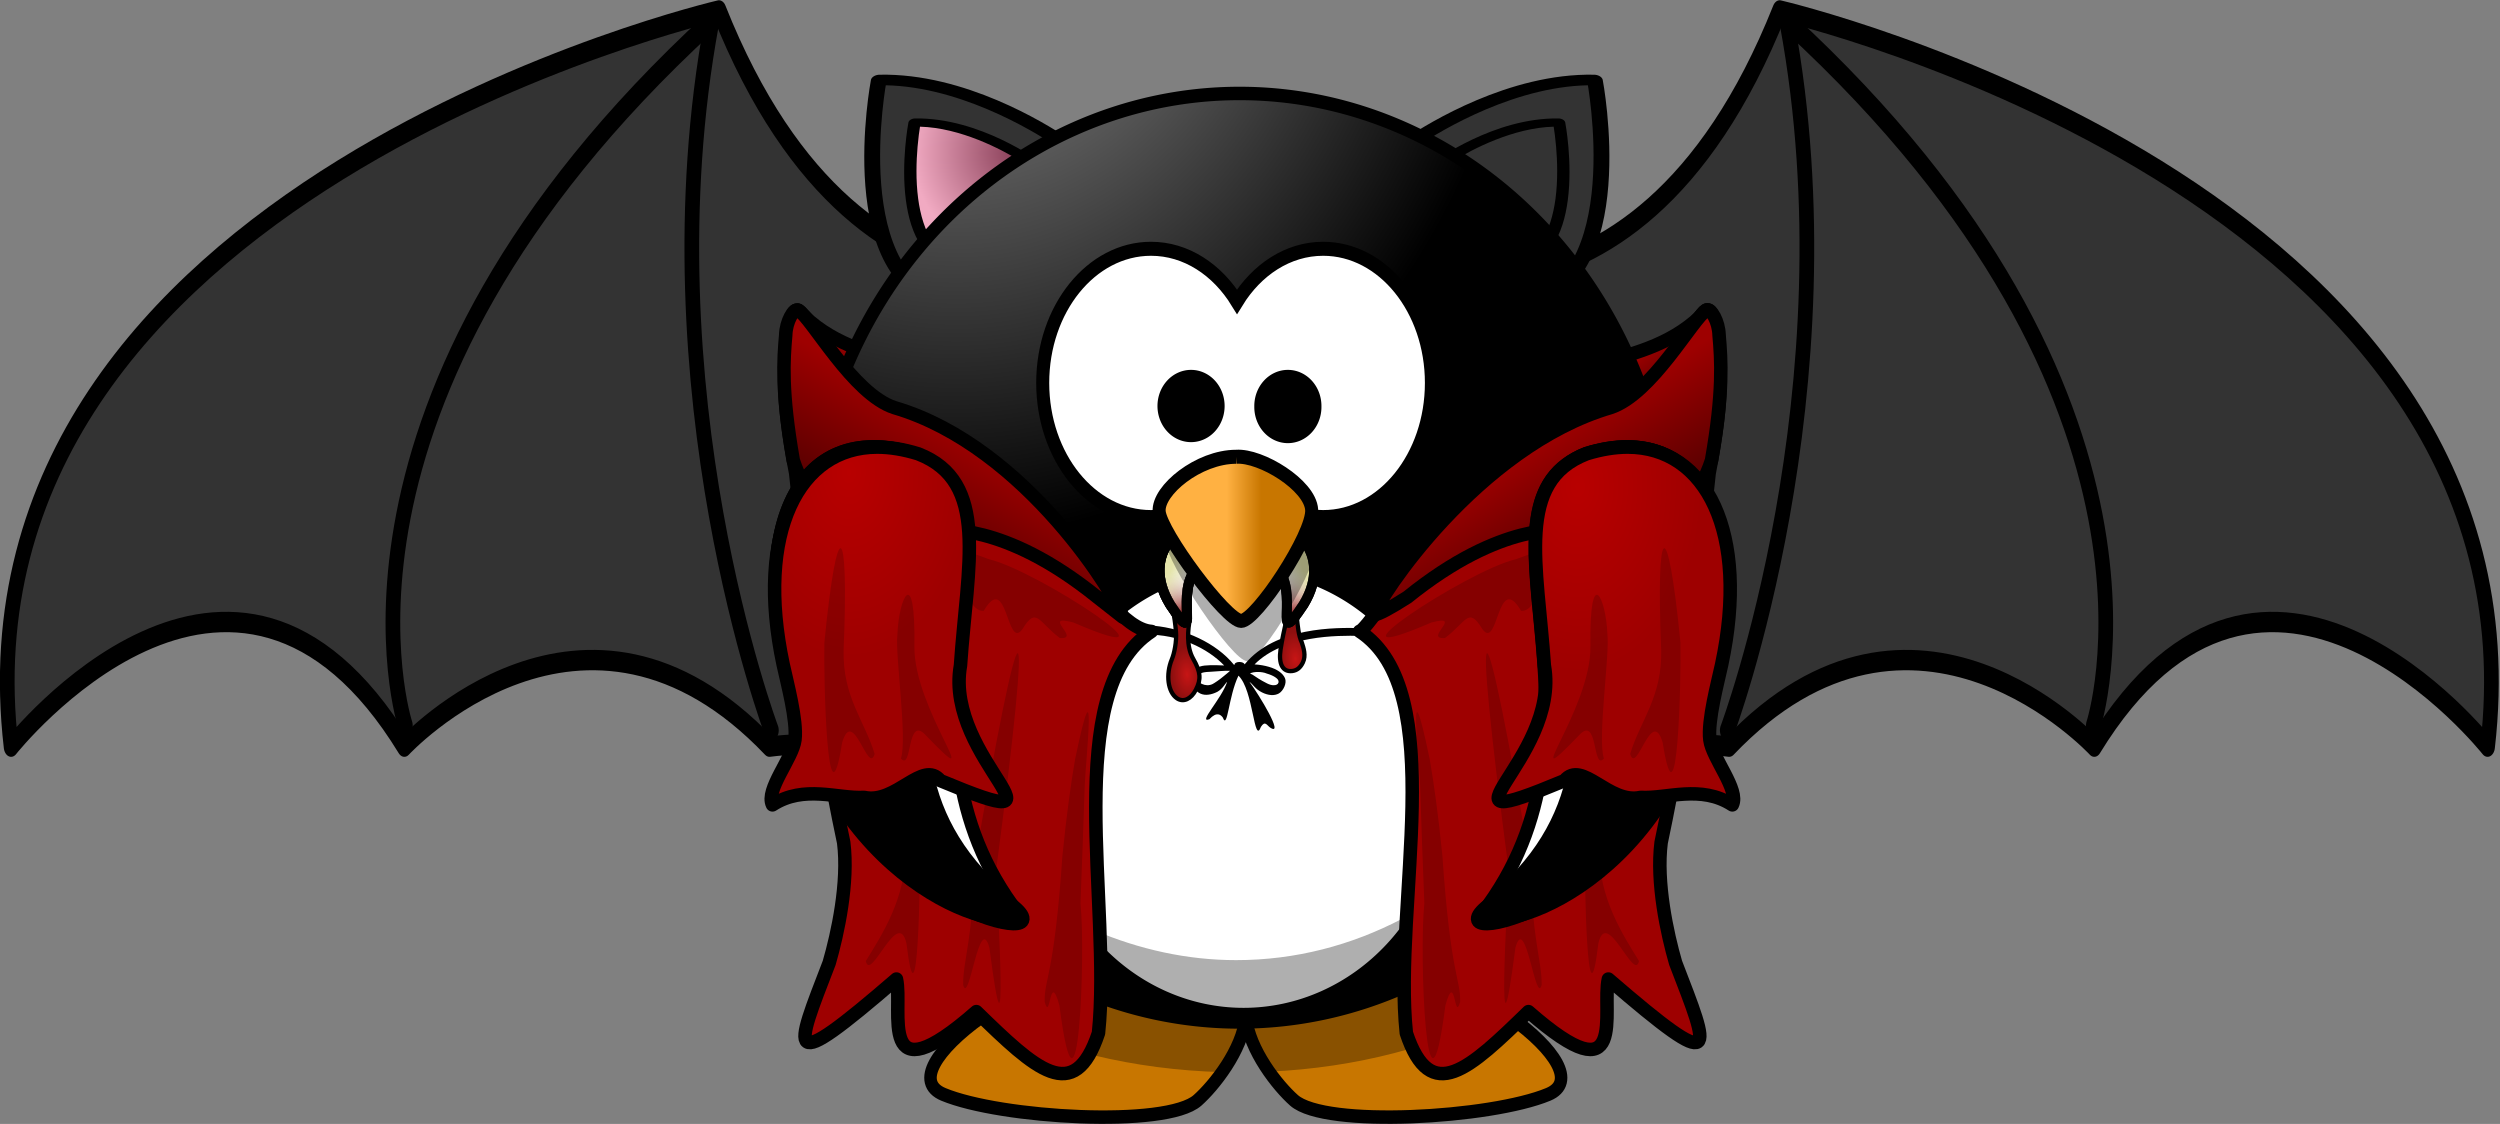 <?xml version="1.0" encoding="UTF-8" standalone="no"?>
<!-- Created with Inkscape (http://www.inkscape.org/) -->
<svg xmlns:inkscape="http://www.inkscape.org/namespaces/inkscape" xmlns:rdf="http://www.w3.org/1999/02/22-rdf-syntax-ns#" xmlns="http://www.w3.org/2000/svg" xmlns:sodipodi="http://sodipodi.sourceforge.net/DTD/sodipodi-0.dtd" xmlns:ns1="http://sozi.baierouge.fr" xmlns:cc="http://creativecommons.org/ns#" xmlns:xlink="http://www.w3.org/1999/xlink" xmlns:dc="http://purl.org/dc/elements/1.1/" id="svg29881" sodipodi:docname="scary_penguin.svg" viewBox="0 0 290.52 130.61" version="1.1" inkscape:version="0.48.4 r9939">
  <rect x="0" y="0" width="290.52" height="130.61" fill="#808080" stroke="none"/>
  <defs id="defs29883">
    <linearGradient id="linearGradient31734" inkscape:collect="always">
      <stop id="stop31736" style="stop-color:#b80000" offset="0"/>
      <stop id="stop31738" style="stop-color:#9e0000" offset="1"/>
    </linearGradient>
    <linearGradient id="linearGradient31667" inkscape:collect="always">
      <stop id="stop31669" style="stop-color:#4a0000" offset="0"/>
      <stop id="stop31671" style="stop-color:#9e0000" offset="1"/>
    </linearGradient>
    <linearGradient id="linearGradient31513" inkscape:collect="always">
      <stop id="stop31515" style="stop-color:#8d0f0f" offset="0"/>
      <stop id="stop31517" style="stop-color:#f6f6f3;stop-opacity:0" offset="1"/>
    </linearGradient>
    <linearGradient id="linearGradient31318">
      <stop id="stop31320" style="stop-color:#8d435c" offset="0"/>
      <stop id="stop31322" style="stop-color:#f1aac2" offset="1"/>
    </linearGradient>
    <linearGradient id="linearGradient31148" inkscape:collect="always">
      <stop id="stop31150" style="stop-color:#e5e5ab" offset="0"/>
      <stop id="stop31152" style="stop-color:#f6f6f3" offset="1"/>
    </linearGradient>
    <linearGradient id="linearGradient3173-6-5-4">
      <stop id="stop3175-28-7-7" style="stop-color:#a5a5a5" offset="0"/>
      <stop id="stop3177-7-3-2" style="stop-color:#000000" offset="1"/>
    </linearGradient>
    <linearGradient id="linearGradient32312" y2="19.713" xlink:href="#linearGradient31667" gradientUnits="userSpaceOnUse" x2="-198.23" y1="24.892" x1="-202.19" inkscape:collect="always"/>
    <linearGradient id="linearGradient32314" y2="19.713" xlink:href="#linearGradient31667" gradientUnits="userSpaceOnUse" x2="-198.23" gradientTransform="matrix(-1 0 0 1 -274.25 32.102)" y1="24.892" x1="-202.19" inkscape:collect="always"/>
    <radialGradient id="radialGradient32316" gradientUnits="userSpaceOnUse" cy="-8.88" cx="414.68" gradientTransform="matrix(-0 .28 -.609 0 101.73 -39.26)" r="123.55" inkscape:collect="always">
      <stop id="stop3205-9-18" style="stop-color:#ffb142" offset="0"/>
      <stop id="stop4092-0-502" style="stop-color:#ffb141" offset=".887"/>
      <stop id="stop3207-9-92" style="stop-color:#c87600" offset="1"/>
    </radialGradient>
    <radialGradient id="radialGradient32318" xlink:href="#linearGradient31318" gradientUnits="userSpaceOnUse" cy="30.725" cx="228.11" gradientTransform="matrix(1.612 -.225 .151 2.513 -143.73 .146)" r="10.636" inkscape:collect="always"/>
    <radialGradient id="radialGradient32322" gradientUnits="userSpaceOnUse" cy="483.45" cx="610.46" gradientTransform="matrix(0 -.482 .432 -0 -151.97 551.35)" r="167.56" inkscape:collect="always">
      <stop id="stop3175-8-9-5" style="stop-color:#a5a5a5" offset="0"/>
      <stop id="stop3177-5-98-4" style="stop-color:#000000" offset="1"/>
    </radialGradient>
    <linearGradient id="linearGradient32324" y2="59.892" xlink:href="#linearGradient31667" gradientUnits="userSpaceOnUse" x2="-160.73" y1="73.999" x1="-168.98" inkscape:collect="always"/>
    <linearGradient id="linearGradient32326" y2="60.249" xlink:href="#linearGradient31667" gradientUnits="userSpaceOnUse" x2="-160.73" y1="73.999" x1="-168.98" inkscape:collect="always"/>
    <radialGradient id="radialGradient32328" gradientUnits="userSpaceOnUse" cy="95.565" cx="-130.93" gradientTransform="matrix(.997 -.072 .126 1.759 -11.671 -87.128)" r="1.811" inkscape:collect="always">
      <stop id="stop31529-8" style="stop-color:#c71515" offset="0"/>
      <stop id="stop31531-4" style="stop-color:#8d0f0f" offset="1"/>
    </radialGradient>
    <linearGradient id="linearGradient32330" y2="161.71" xlink:href="#linearGradient31148" gradientUnits="userSpaceOnUse" x2="-167.88" gradientTransform="matrix(.228 .223 -.233 .195 -53.94 85.013)" y1="165.44" x1="-173.85" inkscape:collect="always"/>
    <radialGradient id="radialGradient32334" xlink:href="#linearGradient31513" gradientUnits="userSpaceOnUse" cy="83.736" cx="-130.01" gradientTransform="matrix(.994 .105 -.124 1.169 8.681 -.532)" r="4.688" inkscape:collect="always"/>
    <radialGradient id="radialGradient32336" gradientUnits="userSpaceOnUse" cy="95.055" cx="-118.24" gradientTransform="matrix(.997 -.072 .126 1.759 -11.671 -87.128)" r="1.811" inkscape:collect="always">
      <stop id="stop31529-2" style="stop-color:#c71515" offset="0"/>
      <stop id="stop31531-9" style="stop-color:#8d0f0f" offset="1"/>
    </radialGradient>
    <linearGradient id="linearGradient32338" y2="161.71" xlink:href="#linearGradient31148" gradientUnits="userSpaceOnUse" x2="-167.88" gradientTransform="matrix(-.228 .223 .233 .195 -194.83 85.013)" y1="165.44" x1="-173.85" inkscape:collect="always"/>
    <radialGradient id="radialGradient32340" xlink:href="#linearGradient31513" gradientUnits="userSpaceOnUse" cy="83.736" cx="-130.01" gradientTransform="matrix(-.994 .105 .124 1.169 -257.45 -.532)" r="4.688" inkscape:collect="always"/>
    <linearGradient id="linearGradient32342" y2="537.41" gradientUnits="userSpaceOnUse" x2="359.47" gradientTransform="matrix(.326 0 0 .326 -22.132 165.49)" y1="537.41" x1="346.24" inkscape:collect="always">
      <stop id="stop4100-0-79" style="stop-color:#ffb142" offset="0"/>
      <stop id="stop4104-3-17" style="stop-color:#c87600" offset="1"/>
    </linearGradient>
    <radialGradient id="radialGradient32344" xlink:href="#linearGradient3173-6-5-4" gradientUnits="userSpaceOnUse" cy="622.49" cx="380.26" gradientTransform="matrix(0 -.744 .66 0 -364.7 582.13)" r="59.255" inkscape:collect="always"/>
    <radialGradient id="radialGradient32346" xlink:href="#linearGradient31734" gradientUnits="userSpaceOnUse" cy="40.692" cx="-198.55" gradientTransform="matrix(1 0 0 1.492 0 -25.9)" r="14.46" inkscape:collect="always"/>
    <radialGradient id="radialGradient32348" xlink:href="#linearGradient3173-6-5-4" gradientUnits="userSpaceOnUse" cy="647.69" cx="371.45" gradientTransform="matrix(0 -.744 -.66 0 552.03 582.13)" r="59.255" inkscape:collect="always"/>
    <radialGradient id="radialGradient32350" xlink:href="#linearGradient31734" gradientUnits="userSpaceOnUse" cy="41.793" cx="-189.46" gradientTransform="matrix(1 0 0 1.492 0 -25.9)" r="14.46" inkscape:collect="always"/>
  </defs>
  <sodipodi:namedview id="base" bordercolor="#666666" inkscape:pageshadow="2" inkscape:window-y="0" fit-margin-left="0" pagecolor="#ffffff" fit-margin-top="0" inkscape:window-maximized="1" inkscape:zoom="1.4" inkscape:window-x="0" inkscape:window-height="960" showgrid="false" borderopacity="1.0" inkscape:current-layer="g32215" inkscape:cx="297.85671" inkscape:cy="99.6537" fit-margin-right="0" fit-margin-bottom="0" inkscape:window-width="1280" inkscape:pageopacity="0.0" inkscape:document-units="px"/>
  <g id="layer1" inkscape:label="Ebene 1" inkscape:groupmode="layer" transform="translate(268.12 -12.02)">
    <g id="g32215">
      <g id="g283" transform="matrix(.569 0 0 .789 -268.13 -40.985)">
        <g id="g285">
          <g id="g287">
            <path id="path289" style="stroke-linejoin:round;stroke:#000000;stroke-width:3;stroke-linecap:round;fill:#333333" inkscape:connector-curvature="0" d="m289.82 190.8c28.39-17.48 63.35-13.65 63.35-13.65 37.86-28.69 74.57 0 74.57 0 35-41.31 80.32 0 80.32 0 13.19-82.037-144.57-108.43-144.57-108.43-30.33 54.99-84.99 36.72-84.99 36.72"/>
          </g>
          <g id="g291">
            <path id="path293" style="stroke-linejoin:round;stroke:#000000;stroke-width:3;stroke-linecap:round;fill:#333333" inkscape:connector-curvature="0" d="m427.54 174.04s21.8-47.78-62.23-103.54"/>
            <path id="path295" style="stroke-linejoin:round;stroke:#000000;stroke-width:3;stroke-linecap:round;fill:#333333" inkscape:connector-curvature="0" d="m352.78 174.75s26.04-50.09 12.21-104.18"/>
          </g>
        </g>
        <g id="g297">
          <g id="g299">
            <path id="path301" style="stroke-linejoin:round;stroke:#000000;stroke-width:3;stroke-linecap:round;fill:#333333" inkscape:connector-curvature="0" d="m220.52 190.8c-28.39-17.48-63.35-13.65-63.35-13.65-37.86-28.69-74.573 0-74.573 0-34.994-41.31-80.313 0-80.313 0-13.195-82.037 144.57-108.43 144.57-108.43 30.33 54.99 84.99 36.72 84.99 36.72"/>
          </g>
          <g id="g303">
            <path id="path305" style="stroke-linejoin:round;stroke:#000000;stroke-width:3;stroke-linecap:round;fill:#333333" inkscape:connector-curvature="0" d="m82.804 174.04s-21.801-47.78 62.226-103.54"/>
            <path id="path307" style="stroke-linejoin:round;stroke:#000000;stroke-width:3;stroke-linecap:round;fill:#333333" inkscape:connector-curvature="0" d="m157.56 174.75s-26.04-50.09-12.2-104.18"/>
          </g>
        </g>
      </g>
      <g id="g32132">
        <g id="g32101">
          <path id="path31584" style="stroke-linejoin:round;color:#000000;stroke:#000000;stroke-linecap:round;stroke-width:1.57;fill:url(#linearGradient32312)" d="m-204.43 15.974c3.535 3.823 8.232 4.988 11.932 5.998l-5.114 6.314c-2.756 0.911-7.954-5.579-6.819-12.311z" sodipodi:nodetypes="cccc" transform="translate(29.081 32.102)" inkscape:connector-curvature="0"/>
          <path id="path31756" sodipodi:nodetypes="cccc" style="stroke-linejoin:round;color:#000000;stroke:#000000;stroke-linecap:round;stroke-width:1.57;fill:url(#linearGradient32314)" inkscape:connector-curvature="0" d="m-69.816 48.075c-3.535 3.823-8.232 4.988-11.932 5.998l5.114 6.314c2.756 0.911 7.954-5.579 6.819-12.311z"/>
        </g>
        <g id="g32105">
          <g id="g45484-1-40" transform="matrix(.929 0 0 1 -209.85 -263.4)">
            <path id="path3806-0-1-5" style="fill-rule:evenodd;color:#000000;stroke:#000000;stroke-width:1.564;fill:url(#radialGradient32316)" inkscape:connector-curvature="0" d="m81.781 385.54c-15.668 1.613-33.638 14.291-26.495 17.056 7.143 2.765 27.873 3.918 31.79 0.692 2.013-1.658 5.614-5.809 6.038-9.704 0.425 3.895 4.016 8.047 6.028 9.704 3.917 3.226 24.658 2.072 31.8-0.692 7.143-2.765-10.827-15.443-26.495-17.056-8.068 0.778-10.97 3.488-11.333 6.598-0.364-3.11-3.265-5.821-11.333-6.598z"/>
            <path id="path3194-5-0-01" style="fill-rule:evenodd;fill:#000000;fill-opacity:.314" inkscape:connector-curvature="0" d="m81.784 385.55c-7.69 0.792-15.927 4.249-21.485 7.891 8.417 3.893 18.709 6.292 29.865 6.568 1.43-1.881 2.71-4.187 2.953-6.415 0.241 2.207 1.491 4.493 2.902 6.364 10.973-0.465 21.052-2.98 29.254-6.944-5.538-3.484-13.432-6.703-20.823-7.464-8.068 0.778-10.97 3.488-11.333 6.598-0.364-3.11-3.265-5.821-11.333-6.598z"/>
          </g>
          <g id="g31910">
            <g id="g31300" transform="translate(.261)">
              <g id="g31275" transform="matrix(.666 -.088 .058 .438 -329.16 -62.184)">
                <g id="g312" transform="translate(18.195 234.16)">
                  <path id="path314" sodipodi:nodetypes="cccc" style="stroke-linejoin:round;stroke:#000000;stroke-linecap:round;stroke-width:2.754;fill:#333333" inkscape:connector-curvature="0" d="m235.68 23.774c-3.31-4.405-15.82-19.918-29.8-22.274 0 0-11.36 52.004 7.42 61.295 15.596 8.857 36.027-21.759 22.38-39.021z"/>
                </g>
                <g id="g317" transform="translate(16.601 233.35)">
                  <g id="g325">
                    <path id="path327" style="fill:url(#radialGradient32318)" inkscape:connector-curvature="0" d="m222.61 41.426c3.83-7.167 9.65-11.778 9.65-11.778s-9.18-13.247-19.62-15.007c0 0-6.62 34.886 6.64 39.61 0-0.001-0.06-6.499 3.33-12.825z"/>
                    <path id="path329" inkscape:connector-curvature="0" d="m219.29 54.612c0.2-0.559-0.09-1.172-0.65-1.371-2.66-0.946-4.43-3.319-5.57-6.706-1.12-3.364-1.54-7.631-1.54-11.914 0-4.925 0.54-9.877 1.08-13.588 0.33-2.277 0.66-4.079 0.87-5.132 6.91 1.67 13.5 8.744 16.35 12.322 1 1.244 1.55 2.033 1.55 2.035 0.34 0.486 1 0.608 1.49 0.271s0.61-1.006 0.27-1.493c-0.1-0.047-9.17-13.475-20.32-15.454-0.57-0.095-1.11 0.269-1.23 0.828-0.01 0.041-2.2 10.057-2.2 20.211 0 4.422 0.41 8.871 1.65 12.593 1.23 3.704 3.37 6.792 6.88 8.045 0.11 0.042 0.24 0.063 0.36 0.063 0.44 0 0.85-0.273 1.01-0.71z"/>
                  </g>
                </g>
              </g>
              <g id="g31361" transform="matrix(-.666 -.088 -.058 .438 79.858 -62.184)">
                <g id="g31363" transform="translate(18.195 234.16)">
                  <path id="path31365" d="m235.68 23.774c-3.31-4.405-15.82-19.918-29.8-22.274 0 0-11.36 52.004 7.42 61.295 15.596 8.857 36.027-21.759 22.38-39.021z" sodipodi:nodetypes="cccc" style="stroke-linejoin:round;stroke:#000000;stroke-linecap:round;stroke-width:2.754;fill:#333333" inkscape:connector-curvature="0"/>
                </g>
                <g id="g31367" transform="translate(16.601 233.35)">
                  <g id="g31371">
                    <path id="path31373" d="m222.61 41.426c3.83-7.167 9.65-11.778 9.65-11.778s-9.18-13.247-19.62-15.007c0 0-6.62 34.886 6.64 39.61 0-0.001-0.06-6.499 3.33-12.825z" style="fill:url(#radialGradient32318)" inkscape:connector-curvature="0"/>
                    <path id="path31375" d="m219.29 54.612c0.2-0.559-0.09-1.172-0.65-1.371-2.66-0.946-4.43-3.319-5.57-6.706-1.12-3.364-1.54-7.631-1.54-11.914 0-4.925 0.54-9.877 1.08-13.588 0.33-2.277 0.66-4.079 0.87-5.132 6.91 1.67 13.5 8.744 16.35 12.322 1 1.244 1.55 2.033 1.55 2.035 0.34 0.486 1 0.608 1.49 0.271s0.61-1.006 0.27-1.493c-0.1-0.047-9.17-13.475-20.32-15.454-0.57-0.095-1.11 0.269-1.23 0.828-0.01 0.041-2.2 10.057-2.2 20.211 0 4.422 0.41 8.871 1.65 12.593 1.23 3.704 3.37 6.792 6.88 8.045 0.11 0.042 0.24 0.063 0.36 0.063 0.44 0 0.85-0.273 1.01-0.71z" inkscape:connector-curvature="0"/>
                  </g>
                </g>
              </g>
            </g>
            <g id="g45507-1-8" transform="matrix(.929 0 0 1 -209.85 -263.4)">
              <path id="path2385-16-4-3" style="color:#000000;stroke:#000000;stroke-linecap:round;stroke-width:1.564;fill:url(#radialGradient32322)" inkscape:connector-curvature="0" d="m146.28 340.23a53.948 53.948 0 0 1 -107.9 0 53.948 53.948 0 1 1 107.9 0z"/>
              <path id="path3167-8-2-02" style="stroke:#000000;stroke-linecap:round;stroke-width:1.629;fill:#ffffff" inkscape:connector-curvature="0" d="m118.99 367.2a26.153 26.153 0 1 1 -52.307 0 26.153 26.153 0 1 1 52.307 0z"/>
              <path id="path2411-0-7-17" style="fill:#000000;fill-opacity:.314" sodipodi:nodetypes="csscssc" inkscape:connector-curvature="0" d="m144.15 325.23c0.11 1.403 0.173 2.816 0.173 4.246 0 29.779-22.64 57.519-52.419 57.519-24.575 0-46.854-20.031-53.357-42.52 2.17 27.795 25.426 49.701 53.774 49.701 29.779 0 53.957-24.168 53.957-53.947 0-5.204-0.751-10.237-2.128-14.999z"/>
            </g>
          </g>
        </g>
        <g id="g31872">
          <path id="path31822" style="block-progression:tb;text-indent:0;color:#000000;text-transform:none;fill:#000000" d="m-164.19 52.765c-0.482 0-0.318 0.988 0.156 0.906 3.839-0.057 7.171 1.586 9.092 3.579-1.099-0.042-2.218-0.082-2.812 0.125-0.41 0.143-0.723 0.33-0.938 0.594s-0.316 0.601-0.281 0.906c0.069 0.611 0.697 1.378 1.267 1.644 0.57 0.266 1.287 0.136 1.968-0.205 0.629-0.347 0.923-0.999 1.144-1.162-0.669 2.013-3.447 4.857-2.07 4.348 0.86-0.927 1.327-0.526 1.569-0.191 0.544 1.492 0.642-2.439 1.812-4.874 1.762 1.66 1.792 8.146 2.62 5.936 0.481-0.738 0.674-0.179 1.064 0.097 1.694 1.113-1.276-3.795-2.406-5.312 0.399 0.263 0.644 0.818 1.451 1.221 0.748 0.374 1.455 0.416 1.969 0.125 0.514-0.291 0.961-1.216 0.705-1.784-0.255-0.568-0.892-1.029-1.875-1.312-0.458-0.132-1.004-0.239-1.656-0.281 3.357-3.392 9.662-3.374 12.25-3.312 0.475 0 0.475-0.906 0-0.906-2.743-0.065-9.839-0.171-13.406 4.219-0.099-0.362-1.148-0.406-1.188 0.062-0.006-0.005-0.025 0.005-0.031 0-0.013-0.011-0.015-0.02-0.031-0.031-2.028-2.49-5.692-4.188-9.325-4.525-0.031-0.003-0.955 0.131-0.987 0.134-0.021-0.001-0.042-0.001-0.062 0zm7.874 5.203c0.493-0.012 1.423-0.136 2.05-0.095-0.106 0.126-0.575 0.487-0.738 0.628-0.476 0.409-1.105 0.818-1.281 0.906-0.411 0.205-0.865 0.165-1.219 0-0.354-0.165-0.48-0.269-0.499-0.436-0.009-0.083-0.077-0.346-0.001-0.439 0.076-0.094 0.185-0.319 0.484-0.423 0.245-0.086 0.711-0.128 1.204-0.14zm4.375 0.22c0.4-0.251 1.428-0.233 1.938-0.001 0.826 0.238 1.249 0.568 1.344 0.781s0.016 0.403-0.157 0.501c-0.173 0.098-0.569 0.153-1.125-0.125-0.854-0.427-1.27-0.736-1.719-1.031-0.066-0.044-0.212-0.081-0.281-0.125z" sodipodi:nodetypes="sccssssccccccccssssccccccccccscsssccssccccscccc" transform="translate(29.081 32.102)" inkscape:connector-curvature="0"/>
          <g id="g31748">
            <path id="path31582" style="stroke-linejoin:round;color:#000000;stroke:#000000;stroke-linecap:round;stroke-width:1.57;fill:#9e0000" d="m-205.82 18.849c-0.085 4.087-0.792 6.341 1.084 16.058 2.671 23.833 2.323 27.476 5.579 42.921 0.588 4.631-0.694 10.571-1.683 13.976-4.065 10.555-5.404 13.299 7.813 1.887 0.825 3.612-2.419 14.05 9.286 3.784 6.867 6.679 11.373 10.981 14.193 2.495 1.574-14.906-4.453-39.732 6.149-46.675-6.229-0.424-14.459-21.134-29.922-25.672-9.756-0.42-10.408-18.575-12.498-8.774z" sodipodi:nodetypes="cccccccccc" inkscape:connector-curvature="0" transform="translate(29.081 32.102)"/>
            <path id="path31728" d="m-152.39 113.35c0.265 4.177 1.432 25.762-0.749 8.811-1.176-4.258-2.367 6.822-3.054 4.319-0.057-2.712 1.371-6.691 0.992-12.158 6.015-35.201 7.281-34.843 2.811-0.972z" sodipodi:nodetypes="ccccc" style="color:#000000;fill-opacity:.164;fill:#000000" inkscape:connector-curvature="0"/>
            <path id="path31658-8" sodipodi:nodetypes="ccccc" style="color:#000000;fill-opacity:.164;fill:#000000" inkscape:connector-curvature="0" d="m-161.22 110.05c0.07 4.185-0.246 22.561-1.56 11.608-0.976-4.308-4.157 4.577-4.727 2.045 1.815-2.945 4.72-7.369 4.597-12.848-0.475-15.15 0.567-15.957 1.69-0.805z"/>
            <path id="path31664" sodipodi:nodetypes="cccccccccccccccc" style="stroke-linejoin:round;color:#000000;stroke:#000000;stroke-linecap:round;stroke-width:1.57;fill:url(#linearGradient32324)" inkscape:connector-curvature="0" d="m-137.67 83.715c-0.358-1.741-11.055-19.79-26.518-24.327-4.817-1.565-9.596-10.416-11.156-11.312-0.52-0.299-1.437 1.317-1.469 2.875-0.257 2.936-0.524 6.542 0.875 14.562 0.342 1.05 0.759 2.022 1.281 2.812 0.598 0.905 1.282 1.634 2.062 2.25 0.781 0.616 1.657 1.116 2.562 1.5 0.905 0.384 1.842 0.668 2.812 0.875 0.971 0.207 1.959 0.32 2.938 0.406 1.957 0.172 3.864 0.163 5.5 0.188 0.566 0.018 1.512 0.031 2.781 0.219 1.269 0.188 2.865 0.552 4.781 1.281 1.916 0.73 4.15 1.824 6.656 3.469 1.253 0.822 2.579 1.785 3.969 2.906z"/>
            <path id="path31732" d="m-153.18 77.011c5.666 1.32 24.007 13.471 9.809 7.352-3.902-1.051 1.003 1.975-1.587 1.799-2.5-1.873-2.715-3.725-4.343-1.038-1.859 2.575-1.728-6.83-4.501-2.123-2.333 0.198-2.461-6.58-5.269-3.853-3.784 1.45-10.486-8.319 5.89-2.136z" sodipodi:nodetypes="ccccccc" style="color:#000000;fill-opacity:.164;fill:#000000" inkscape:connector-curvature="0"/>
            <path id="path31730" sodipodi:nodetypes="ccccccc" style="color:#000000;fill-opacity:.164;fill:#000000" inkscape:connector-curvature="0" d="m-142.56 117.01c0.622 5.784-0.264 28.798-2.446 11.847-1.176-4.258-1.028 2.09-1.715-0.413-0.057-2.712 1.103-2.941 2.064-16.98 0.485-4.806 1-8.525 1.479-11.242 2.61-12.543 1.231 0.153 1.111 3.036-0.123 4.163-0.314 9.086-0.494 13.751z"/>
          </g>
          <g id="g31758" transform="matrix(-1 0 0 1 -245.16 0)">
            <path id="path31760" style="stroke-linejoin:round;color:#000000;stroke:#000000;stroke-linecap:round;stroke-width:1.57;fill:#9e0000" d="m-205.82 18.849c-0.085 4.087-0.792 6.341 1.084 16.058 2.671 23.833 2.323 27.476 5.579 42.921 0.588 4.631-0.694 10.571-1.683 13.976-4.065 10.555-5.404 13.299 7.813 1.887 0.825 3.612-2.419 14.05 9.286 3.784 6.867 6.679 11.373 10.981 14.193 2.495 1.574-14.906-5.171-39.751 5.431-46.694-1.371-0.188-13.607-21.45-29.07-25.987-9.756-0.42-10.542-18.24-12.632-8.439z" sodipodi:nodetypes="cccccccccc" transform="translate(29.081 32.102)" inkscape:connector-curvature="0"/>
            <path id="path31762" sodipodi:nodetypes="ccccc" style="color:#000000;fill-opacity:.164;fill:#000000" inkscape:connector-curvature="0" d="m-152.39 113.35c0.265 4.177 1.432 25.762-0.749 8.811-1.176-4.258-2.367 6.822-3.054 4.319-0.057-2.712 1.371-6.691 0.992-12.158 6.015-35.201 7.281-34.843 2.811-0.972z"/>
            <path id="path31764" d="m-161.22 110.05c0.07 4.185-0.246 22.561-1.56 11.608-0.976-4.308-4.157 4.577-4.727 2.045 1.815-2.945 4.72-7.369 4.597-12.848-0.475-15.15 0.567-15.957 1.69-0.805z" sodipodi:nodetypes="ccccc" style="color:#000000;fill-opacity:.164;fill:#000000" inkscape:connector-curvature="0"/>
            <path id="path31766" d="m-136.72 83.463c-0.358-1.741-12.002-19.537-27.465-24.075-4.817-1.565-9.596-10.416-11.156-11.312-0.52-0.299-1.437 1.317-1.469 2.875-0.257 2.936-0.524 6.542 0.875 14.562 0.342 1.05 0.759 2.022 1.281 2.812 0.598 0.905 1.282 1.634 2.062 2.25 0.781 0.616 1.657 1.116 2.562 1.5 0.905 0.384 1.842 0.668 2.812 0.875 0.971 0.207 1.959 0.32 2.938 0.406 1.957 0.172 3.864 0.163 5.5 0.188 0.566 0.018 1.512 0.031 2.781 0.219 1.269 0.188 2.865 0.552 4.781 1.281 1.916 0.73 4.15 1.824 6.656 3.469 1.253 0.822 2.579 1.785 3.969 2.906 1.961 1.249 3.371 2.026 3.871 2.044z" sodipodi:nodetypes="cccccccccccccccc" style="stroke-linejoin:round;color:#000000;stroke:#000000;stroke-linecap:round;stroke-width:1.57;fill:url(#linearGradient32326)" inkscape:connector-curvature="0"/>
            <path id="path31768" sodipodi:nodetypes="ccccccc" style="color:#000000;fill-opacity:.164;fill:#000000" inkscape:connector-curvature="0" d="m-153.18 77.011c5.666 1.32 24.007 13.471 9.809 7.352-3.902-1.051 1.003 1.975-1.587 1.799-2.5-1.873-2.715-3.725-4.343-1.038-1.859 2.575-1.728-6.83-4.501-2.123-2.333 0.198-2.461-6.58-5.269-3.853-3.784 1.45-10.486-8.319 5.89-2.136z"/>
            <path id="path31770" d="m-142.56 117.01c0.622 5.784-0.264 28.798-2.446 11.847-1.176-4.258-1.028 2.09-1.715-0.413-0.057-2.712 1.103-2.941 2.064-16.98 0.485-4.806 1-8.525 1.479-11.242 2.61-12.543 1.231 0.153 1.111 3.036-0.123 4.163-0.314 9.086-0.494 13.751z" sodipodi:nodetypes="ccccccc" style="color:#000000;fill-opacity:.164;fill:#000000" inkscape:connector-curvature="0"/>
          </g>
        </g>
        <g id="g32080">
          <g id="g32066">
            <g id="g32058">
              <path id="path31473" d="m-132.07 81.817c0.17 0.694 0.429 1.58 0.607 3.607 0.103 1.165-0.212 2.574-0.469 3.188-0.748 1.79-0.473 3.85 0.594 4.562 0.737 0.492 1.621 0.096 2.188-1 0.631-1.221 0.564-2.061-0.312-3.594-0.845-1.478-0.603-3.5-0.375-4.656 0.092-4.125-2.426-3.06-2.232-2.107z" style="color:#000000;stroke:#000000;stroke-width:.5;fill:url(#radialGradient32328)" inkscape:connector-curvature="0"/>
              <g id="g32042">
                <g id="g32003">
                  <path id="path31233" sodipodi:nodetypes="ccccc" style="stroke-linejoin:round;color:#000000;stroke:#000000;stroke-linecap:round;stroke-width:1.17;fill:url(#linearGradient32330)" inkscape:connector-curvature="0" d="m-127.47 73.795c-2.707-2.145-8.441 2.342-4.66 8.494 3.795 5.7 0.263-1.779 3.269-4.378 1.118-0.872 2.73-0.153 3.307-0.273 1.122-0.55-0.463-2.483-1.916-3.842z"/>
                  <path id="path30361" d="m-127.47 73.795c-2.707-2.145-8.441 2.342-4.66 8.494 3.795 5.7 0.263-1.779 3.269-4.378 1.118-0.872 2.73-0.153 3.307-0.273 1.122-0.55-0.463-2.483-1.916-3.842z" sodipodi:nodetypes="ccccc" style="stroke-linejoin:round;stroke-width:1.17;color:#000000;stroke:#000000;stroke-linecap:round;fill:url(#linearGradient32330)" inkscape:connector-curvature="0"/>
                </g>
                <path id="path31491" sodipodi:nodetypes="ccccc" style="stroke-linejoin:round;color:#000000;stroke:#000000;stroke-linecap:round;stroke-width:1.17;fill:url(#radialGradient32334)" inkscape:connector-curvature="0" d="m-127.47 73.795c-2.707-2.145-8.441 2.342-4.66 8.494 3.795 5.7 0.263-1.779 3.269-4.378 1.118-0.872 2.73-0.153 3.307-0.273 1.122-0.55-0.463-2.483-1.916-3.842z"/>
              </g>
            </g>
            <g id="g32052">
              <path id="path31477" d="m-118.43 82.236c0.189 0.752-0.513 2.807-0.879 5.263-0.252 1.689 0.254 2.626 1.344 2.5 0.556-0.064 0.955-0.382 1.25-1 0.385-0.807 0.073-1.684-0.125-2.312-0.394-0.826-0.474-2.046-0.554-2.647 1.094-3.323-0.929-2.852-1.036-1.804z" sodipodi:nodetypes="ccccccc" style="color:#000000;stroke:#000000;stroke-width:.5;fill:url(#radialGradient32336)" inkscape:connector-curvature="0"/>
              <g id="g32048">
                <path id="path31235" sodipodi:nodetypes="ccccc" style="stroke-linejoin:round;color:#000000;stroke:#000000;stroke-linecap:round;stroke-width:1.17;fill:url(#linearGradient32338)" inkscape:connector-curvature="0" d="m-121.31 73.795c2.707-2.145 8.441 2.342 4.66 8.494-3.795 5.7-0.263-1.779-3.269-4.378-1.118-0.872-2.73-0.153-3.307-0.273-1.122-0.55 0.463-2.483 1.916-3.842z"/>
                <path id="path31519" d="m-121.31 73.795c2.707-2.145 8.441 2.342 4.66 8.494-3.795 5.7-0.263-1.779-3.269-4.378-1.118-0.872-2.73-0.153-3.307-0.273-1.122-0.55 0.463-2.483 1.916-3.842z" sodipodi:nodetypes="ccccc" style="stroke-linejoin:round;color:#000000;stroke:#000000;stroke-linecap:round;stroke-width:1.17;fill:url(#radialGradient32340)" inkscape:connector-curvature="0"/>
              </g>
            </g>
          </g>
          <g id="g45496-5-45" transform="matrix(.929 0 0 1 -209.85 -263.4)">
            <path id="path2387-0-6-8" style="stroke:#000000;stroke-linecap:round;stroke-width:1.629;fill:#ffffff" inkscape:connector-curvature="0" d="m81.252 304.33c-7.473 0-13.543 6.984-13.543 15.589 0 8.605 6.07 15.589 13.543 15.589 4.392 0 8.289-2.415 10.763-6.15 2.474 3.738 6.38 6.15 10.773 6.15 7.473 0 13.543-6.984 13.543-15.589 0-8.605-6.07-15.589-13.543-15.589-4.393 0-8.299 2.413-10.773 6.15-2.474-3.735-6.372-6.15-10.763-6.15z"/>
            <path id="path3393-6-2-7" style="fill-rule:evenodd;fill:#000000;fill-opacity:.314" inkscape:connector-curvature="0" d="m92.662 331.22c-4.718 0-9.846 4.297-9.641 7.01 0.205 2.714 8.41 14.02 10.256 14.02 1.846 0 9.025-11.081 8.82-14.247-0.205-3.166-6.359-7.01-9.436-6.784z"/>
            <path id="path2391-7-0-554" style="fill-rule:evenodd;stroke:#000000;stroke-width:1.629;fill:url(#linearGradient32342)" inkscape:connector-curvature="0" d="m91.917 328.5c-4.718 0-9.846 3.897-9.641 6.359 0.205 2.462 8.41 12.718 10.256 12.718 1.846 0 9.025-10.051 8.82-12.923-0.205-2.872-6.359-6.359-9.436-6.154z"/>
            <path id="path3163-3-7-11" style="stroke:#000000;stroke-linecap:round;stroke-width:1.629;fill:#000000" inkscape:connector-curvature="0" d="m89.648 322.66a3.385 3.385 0 0 1 -6.769 0 3.385 3.385 0 1 1 6.769 0z"/>
            <path id="path3165-6-9-39" style="stroke:#000000;stroke-linecap:round;stroke-width:1.629;fill:#000000" inkscape:connector-curvature="0" d="m101.76 322.66a3.385 3.385 0 1 1 -6.769 0 3.385 3.385 0 1 1 6.769 0z"/>
          </g>
        </g>
        <g id="g31854">
          <g id="g45492-7-24" transform="matrix(.929 0 0 1 -209.85 -263.4)">
            <path id="path3169-39-3-82" style="fill-rule:evenodd;stroke:#000000;stroke-width:1.629;fill:#ffffff" inkscape:connector-curvature="0" d="m51.639 328.16c15.677 5.637-4.615 30.676 12.323 52.523 3.131 4.038-18.856 0.681-26.629-21.696-7.559-21.762-0.369-35.041 14.306-30.827z"/>
            <path id="path3793-56-2-0" style="fill-rule:evenodd;stroke:#000000;stroke-width:1.629;fill:url(#radialGradient32344)" inkscape:connector-curvature="0" d="m51.639 328.16c15.677 5.637-13.877 33.276 12.323 52.523 7.373 5.416-18.856 0.681-26.629-21.696-7.559-21.762-0.369-35.041 14.306-30.827z"/>
          </g>
          <g id="g31743">
            <path id="path3169-39-3-82-5" style="stroke-linejoin:round;color:#000000;stroke:#000000;stroke-linecap:round;stroke-width:1.57;fill:url(#radialGradient32346)" d="m-195.28 31.875c-9.09 0.014-14.188 9.906-10.912 25.262 0.441 2.065 1.653 6.505 1.371 8.762-0.267 2.137-3.466 5.811-2.612 7.55 3.678-2.374 7.601-0.683 10.653-0.869 3.698 0.834 6.816-4.444 8.854-1.949 16.914 7.06 0.393-2.383 2.34-13.374 0.8-11.741 3.44-21.367-4.912-24.601-1.704-0.527-3.308-0.784-4.781-0.781z" sodipodi:nodetypes="ccccccccc" inkscape:connector-curvature="0" transform="translate(29.081 32.102)"/>
            <path id="path31658" sodipodi:nodetypes="ccccc" style="color:#000000;fill-opacity:.164;fill:#000000" inkscape:connector-curvature="0" d="m-172.32 86.698c-0.092 4.185 0.326 22.561 2.065 11.608 1.292-4.308 3.019 3.863 3.773 1.33-1.102-3.748-3.765-6.654-3.602-12.134 0.629-15.15-0.751-15.957-2.236-0.805z"/>
            <path id="path31660" d="m-161.86 87.146c-0.089 7.375 8.732 17.989 1.379 10.375-2.317-2.614-1.588 4.181-2.945 2.643 0.777-2.269-0.696-12.093-0.408-14.392 0.147-4.346 2.116-8.346 1.974 1.373z" sodipodi:nodetypes="ccccc" style="color:#000000;fill-opacity:.164;fill:#000000" inkscape:connector-curvature="0"/>
          </g>
        </g>
        <g id="g31863">
          <g id="g45488-4-5" transform="matrix(.929 0 0 1 -209.85 -263.4)">
            <path id="path3800-9-7-42" style="fill-rule:evenodd;stroke:#000000;stroke-width:1.629;fill:#ffffff" inkscape:connector-curvature="0" d="m135.69 328.16c-15.677 5.637 4.615 30.676-12.323 52.523-3.131 4.038 18.856 0.681 26.629-21.696 7.559-21.762 0.369-35.041-14.306-30.827z"/>
            <path id="path3802-9-1-08" style="fill-rule:evenodd;stroke:#000000;stroke-width:1.629;fill:url(#radialGradient32348)" inkscape:connector-curvature="0" d="m135.69 328.16c-15.677 5.637 13.877 33.276-12.323 52.523-7.373 5.416 18.856 0.681 26.629-21.696 7.559-21.762 0.369-35.041-14.306-30.827z"/>
          </g>
          <g id="g31772" transform="matrix(-1 0 0 1 -245.16 0)">
            <path id="path31774" style="stroke-linejoin:round;color:#000000;stroke:#000000;stroke-linecap:round;stroke-width:1.57;fill:url(#radialGradient32350)" d="m-195.28 31.875c-9.09 0.014-14.188 9.906-10.912 25.262 0.441 2.065 1.653 6.505 1.371 8.762-0.267 2.137-3.466 5.811-2.612 7.55 3.678-2.374 7.601-0.683 10.653-0.869 3.698 0.834 6.816-4.444 8.854-1.949 16.914 7.06 0.393-2.383 2.34-13.374 0.8-11.741 3.44-21.367-4.912-24.601-1.704-0.527-3.308-0.784-4.781-0.781z" sodipodi:nodetypes="ccccccccc" transform="translate(29.081 32.102)" inkscape:connector-curvature="0"/>
            <path id="path31776" d="m-172.32 86.698c-0.092 4.185 0.326 22.561 2.065 11.608 1.292-4.308 3.019 3.863 3.773 1.33-1.102-3.748-3.765-6.654-3.602-12.134 0.629-15.15-0.751-15.957-2.236-0.805z" sodipodi:nodetypes="ccccc" style="color:#000000;fill-opacity:.164;fill:#000000" inkscape:connector-curvature="0"/>
            <path id="path31778" sodipodi:nodetypes="ccccc" style="color:#000000;fill-opacity:.164;fill:#000000" inkscape:connector-curvature="0" d="m-161.86 87.146c-0.089 7.375 8.732 17.989 1.379 10.375-2.317-2.614-1.588 4.181-2.945 2.643 0.777-2.269-0.696-12.093-0.408-14.392 0.147-4.346 2.116-8.346 1.974 1.373z"/>
          </g>
        </g>
      </g>
    </g>
  </g>
</svg>
